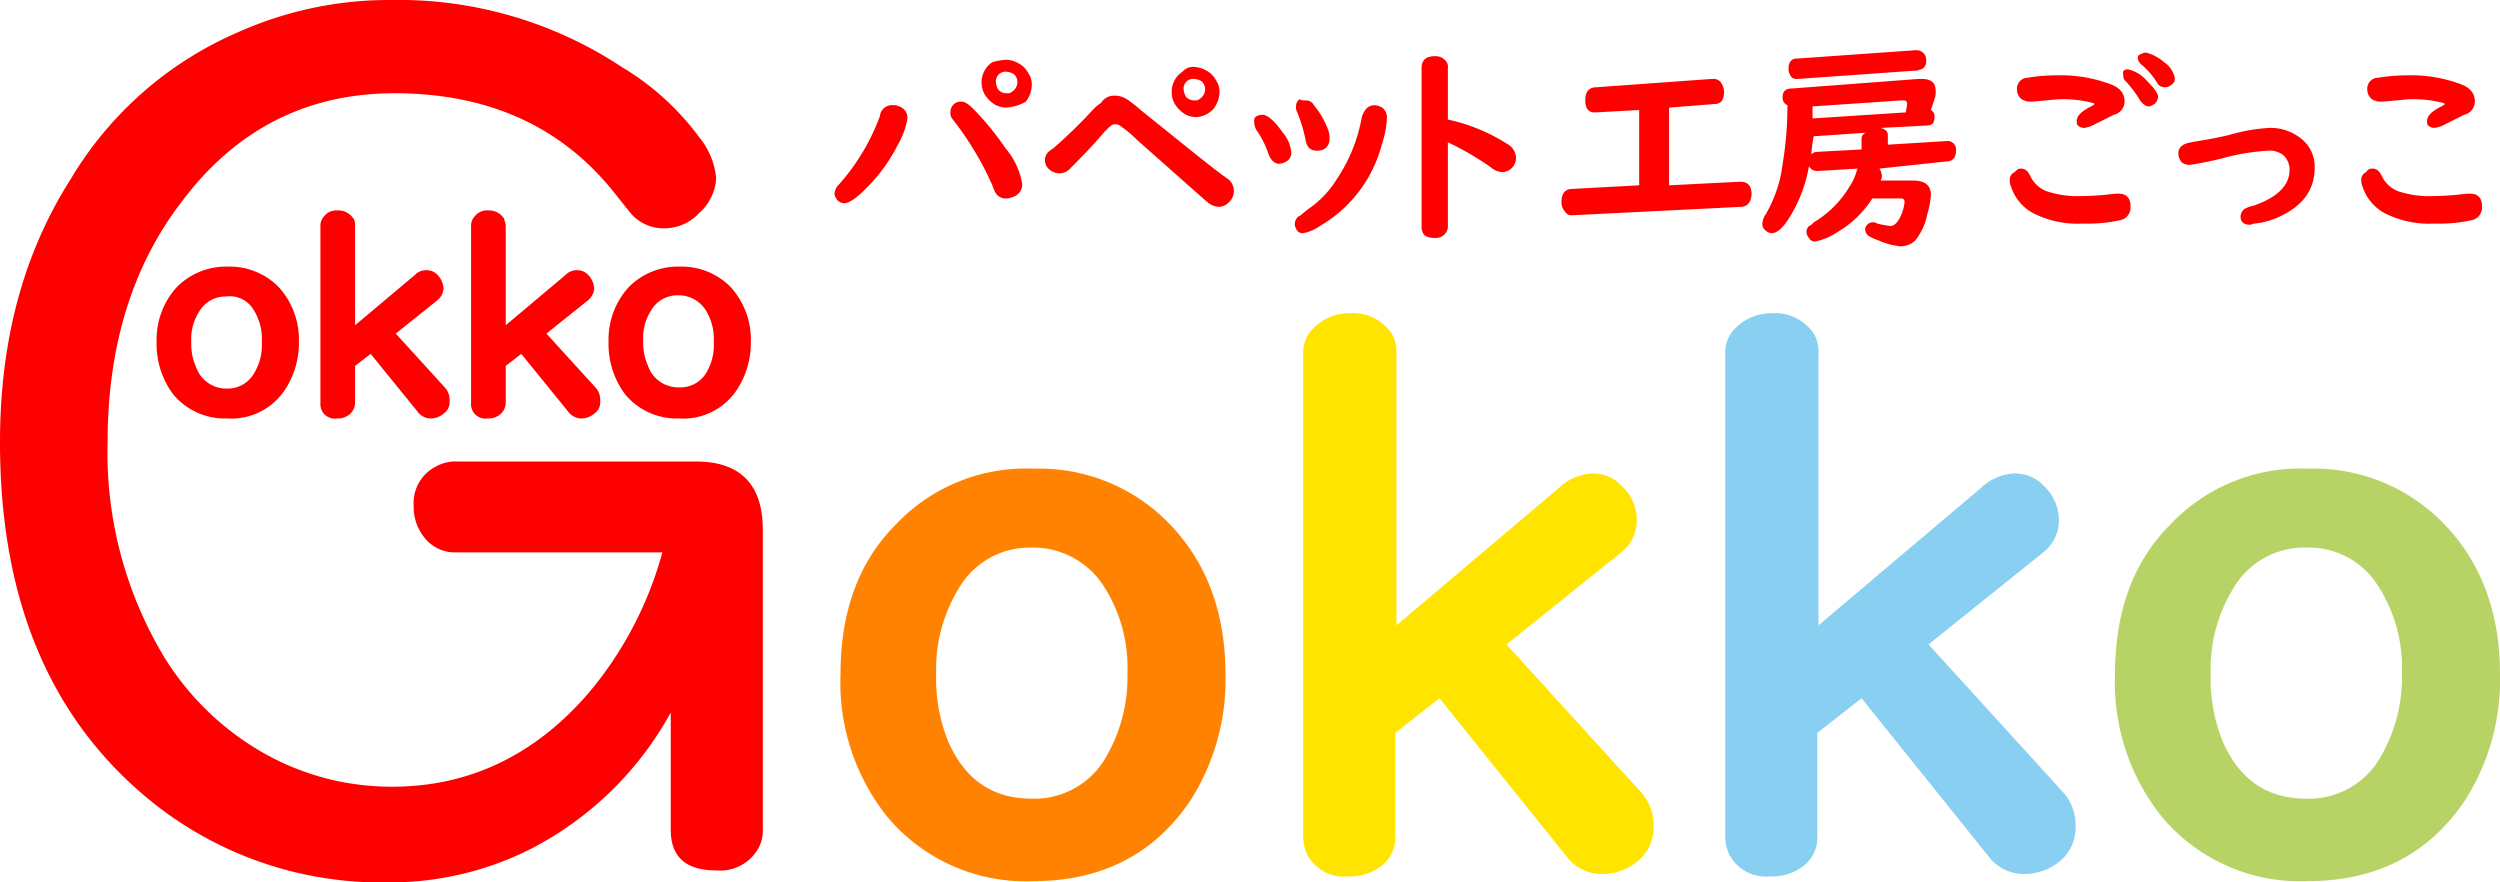 <svg xmlns="http://www.w3.org/2000/svg" width="209.1" height="73.8" viewBox="0 0 209.1 73.8"><defs><style>.cls-1{fill:#ff8300;}.cls-2{fill:#ffe400;}.cls-3{fill:#89cff2;}.cls-4{fill:#b7d265;}.cls-5{fill:red;}</style></defs><g id="レイヤー_2" data-name="レイヤー 2"><g id="レイヤー_1-2" data-name="レイヤー 1"><path class="cls-1" d="M86.4,39.2a15.15,15.15,0,0,1,11.4,4.6c3.1,3.2,4.7,7.4,4.7,12.6a18.76,18.76,0,0,1-2.9,10.5c-3,4.5-7.4,6.8-13.2,6.8a15.09,15.09,0,0,1-12.2-5.4,18,18,0,0,1-3.9-11.9c0-5.2,1.5-9.4,4.6-12.5A14.94,14.94,0,0,1,86.4,39.2Zm-.1,6.6a6.86,6.86,0,0,0-6.1,3.4,12.91,12.91,0,0,0-1.9,7.1,14.17,14.17,0,0,0,1,5.7c1.4,3.2,3.7,4.8,7,4.8a6.87,6.87,0,0,0,6.1-3.3,13.27,13.27,0,0,0,1.9-7.2,12.59,12.59,0,0,0-2-7.3A7,7,0,0,0,86.3,45.8Z"/><path class="cls-2" d="M116.7,61.3v8.6a3,3,0,0,1-1,2.4,4.27,4.27,0,0,1-2.9,1,3.47,3.47,0,0,1-3.5-1.9,3.65,3.65,0,0,1-.3-1.5V29.5a2.79,2.79,0,0,1,.8-2,4.22,4.22,0,0,1,3.1-1.3,3.9,3.9,0,0,1,3.5,1.7,2.93,2.93,0,0,1,.4,1.6V52.3l13.6-11.5a4.32,4.32,0,0,1,2.8-1.2,3.25,3.25,0,0,1,2.4,1,3.89,3.89,0,0,1,1.3,2.9,3.35,3.35,0,0,1-1.3,2.7L126,53.9l11.2,12.3a4.07,4.07,0,0,1,1.1,2.9,3.61,3.61,0,0,1-1.4,3,4.64,4.64,0,0,1-2.9,1,3.69,3.69,0,0,1-3-1.5L120.4,58.4Z"/><path class="cls-3" d="M152,61.3v8.6a3,3,0,0,1-1,2.4,4.27,4.27,0,0,1-2.9,1,3.47,3.47,0,0,1-3.5-1.9,3.65,3.65,0,0,1-.3-1.5V29.5a2.79,2.79,0,0,1,.8-2,4.22,4.22,0,0,1,3.1-1.3,3.9,3.9,0,0,1,3.5,1.7,2.93,2.93,0,0,1,.4,1.6V52.3l13.6-11.5a4.32,4.32,0,0,1,2.8-1.2,3.25,3.25,0,0,1,2.4,1,3.89,3.89,0,0,1,1.3,2.9,3.35,3.35,0,0,1-1.3,2.7l-9.6,7.7,11.2,12.3a4.07,4.07,0,0,1,1.1,2.9,3.61,3.61,0,0,1-1.4,3,4.64,4.64,0,0,1-2.9,1,3.69,3.69,0,0,1-3-1.5L155.7,58.4Z"/><path class="cls-4" d="M193,39.2a15.15,15.15,0,0,1,11.4,4.6c3.1,3.2,4.7,7.4,4.7,12.6a18.76,18.76,0,0,1-2.9,10.5c-3,4.5-7.4,6.8-13.2,6.8a15.09,15.09,0,0,1-12.2-5.4,18,18,0,0,1-3.9-11.9c0-5.2,1.5-9.4,4.6-12.5A14.94,14.94,0,0,1,193,39.2Zm-.1,6.6a6.86,6.86,0,0,0-6.1,3.4,12.91,12.91,0,0,0-1.9,7.1,14.17,14.17,0,0,0,1,5.7c1.4,3.2,3.7,4.8,7,4.8a6.87,6.87,0,0,0,6.1-3.3,13.27,13.27,0,0,0,1.9-7.2,12.59,12.59,0,0,0-2-7.3A6.83,6.83,0,0,0,192.9,45.8Z"/><path class="cls-5" d="M58.2,38.6h-20a3.29,3.29,0,0,0-1.7.4,3.42,3.42,0,0,0-1.9,3.3,4.07,4.07,0,0,0,1.2,3,3.24,3.24,0,0,0,2.4.9H55.4A30.79,30.79,0,0,1,49.2,58c-4.5,5.2-10,7.8-16.4,7.8a21.68,21.68,0,0,1-10.9-2.9,23.24,23.24,0,0,1-8.2-8A33.15,33.15,0,0,1,9,37c0-7.9,2-14.6,6.1-20C19.7,10.8,25.7,7.8,33,7.8c8,0,14.2,2.9,18.6,8.6.8,1,1.2,1.5,1.3,1.6a3.63,3.63,0,0,0,2.6,1.1,4,4,0,0,0,3-1.3,4.19,4.19,0,0,0,1.4-2.9,6.32,6.32,0,0,0-1.4-3.4A22.19,22.19,0,0,0,52,5.6,33.85,33.85,0,0,0,32.7,0,30.94,30.94,0,0,0,19.9,2.7,30.24,30.24,0,0,0,5.9,15C1.9,21.3,0,28.6,0,37,0,50.2,4.2,60.1,12.5,66.9a30.58,30.58,0,0,0,20,6.9A26,26,0,0,0,44.4,71,27.91,27.91,0,0,0,56.1,59.6v9.8c0,2.3,1.3,3.4,3.8,3.4A3.66,3.66,0,0,0,63.4,71a3.06,3.06,0,0,0,.4-1.7v-25C63.8,40.5,61.9,38.6,58.2,38.6Z"/><path class="cls-5" d="M14.8,24a6.52,6.52,0,0,0-1.7,4.6A7,7,0,0,0,14.5,33,5.62,5.62,0,0,0,19,35a5.38,5.38,0,0,0,4.9-2.5A7.13,7.13,0,0,0,25,28.6,6.52,6.52,0,0,0,23.3,24a5.73,5.73,0,0,0-4.2-1.7A5.8,5.8,0,0,0,14.8,24Zm6.4,1.9a4.53,4.53,0,0,1,.7,2.7,4.53,4.53,0,0,1-.7,2.7A2.51,2.51,0,0,1,19,32.5a2.67,2.67,0,0,1-2.6-1.8,4.64,4.64,0,0,1-.4-2.1,4.21,4.21,0,0,1,.7-2.6,2.51,2.51,0,0,1,2.2-1.2A2.3,2.3,0,0,1,21.2,25.9Z"/><path class="cls-5" d="M29.5,18.2a1.49,1.49,0,0,0-1.3-.6,1.29,1.29,0,0,0-1.1.5,1.14,1.14,0,0,0-.3.8V33.7A1.21,1.21,0,0,0,28.2,35a1.5,1.5,0,0,0,1.1-.4,1.27,1.27,0,0,0,.4-.9V30.6l1.3-1,3.9,4.8A1.38,1.38,0,0,0,36,35a1.67,1.67,0,0,0,1.1-.4,1.17,1.17,0,0,0,.5-1.1,1.5,1.5,0,0,0-.4-1.1l-4.1-4.5,3.5-2.8a1.39,1.39,0,0,0,.5-1,1.82,1.82,0,0,0-.5-1.1,1.22,1.22,0,0,0-.9-.4,1.28,1.28,0,0,0-1,.4l-5,4.2V18.8A.85.85,0,0,0,29.5,18.2Z"/><path class="cls-5" d="M42.1,18.2a1.49,1.49,0,0,0-1.3-.6,1.29,1.29,0,0,0-1.1.5,1.14,1.14,0,0,0-.3.8V33.7A1.21,1.21,0,0,0,40.8,35a1.5,1.5,0,0,0,1.1-.4,1.27,1.27,0,0,0,.4-.9V30.6l1.3-1,3.9,4.8a1.38,1.38,0,0,0,1.1.6,1.67,1.67,0,0,0,1.1-.4,1.17,1.17,0,0,0,.5-1.1,1.5,1.5,0,0,0-.4-1.1l-4.1-4.5,3.5-2.8a1.39,1.39,0,0,0,.5-1,1.82,1.82,0,0,0-.5-1.1,1.22,1.22,0,0,0-.9-.4,1.28,1.28,0,0,0-1,.4l-5,4.2V18.8C42.2,18.5,42.2,18.3,42.1,18.2Z"/><path class="cls-5" d="M52.6,24a6.52,6.52,0,0,0-1.7,4.6A7,7,0,0,0,52.3,33a5.62,5.62,0,0,0,4.5,2,5.38,5.38,0,0,0,4.9-2.5,7.13,7.13,0,0,0,1.1-3.9A6.52,6.52,0,0,0,61.1,24a5.73,5.73,0,0,0-4.2-1.7A5.8,5.8,0,0,0,52.6,24ZM59,25.9a4.53,4.53,0,0,1,.7,2.7,4.53,4.53,0,0,1-.7,2.7,2.53,2.53,0,0,1-2.2,1.1,2.67,2.67,0,0,1-2.6-1.8,4.64,4.64,0,0,1-.4-2.1,4.21,4.21,0,0,1,.7-2.6,2.51,2.51,0,0,1,2.2-1.2A2.68,2.68,0,0,1,59,25.9Z"/><path class="cls-5" d="M74.7,8.8a.9.9,0,0,1,.5.1,1,1,0,0,1,.7,1,6.57,6.57,0,0,1-.8,2.2,14.08,14.08,0,0,1-2.7,3.7Q71.2,17,70.6,17a.86.86,0,0,1-.6-.3c-.1-.2-.2-.3-.2-.5a1.2,1.2,0,0,1,.4-.8,18,18,0,0,0,3.4-5.7A1,1,0,0,1,74.7,8.8Zm5.7-.3c.3,0,.6.2,1,.6a23.9,23.9,0,0,1,2.7,3.3,6.12,6.12,0,0,1,1.4,3,1.1,1.1,0,0,1-.6,1,1.85,1.85,0,0,1-.7.2,1,1,0,0,1-1-.6,4.2,4.2,0,0,1-.2-.5A25.81,25.81,0,0,0,79.7,10a.84.84,0,0,1-.2-.7.86.86,0,0,1,.3-.6A.85.85,0,0,1,80.4,8.5ZM84.2,5a2.24,2.24,0,0,1,1,.3,2,2,0,0,1,.8.8,1.69,1.69,0,0,1,.3,1,2.39,2.39,0,0,1-.5,1.4,3.69,3.69,0,0,1-1.7.5,2.35,2.35,0,0,1-.8-.2,2.7,2.7,0,0,1-.8-.7,1.92,1.92,0,0,1-.4-1.2A2,2,0,0,1,83,5.2,5,5,0,0,1,84.2,5Zm0,1a.81.81,0,0,0-.9.9,1.42,1.42,0,0,0,.2.6.91.91,0,0,0,.7.3c.2,0,.3,0,.4-.1a1,1,0,0,0,.5-.8.91.91,0,0,0-.3-.7A1.42,1.42,0,0,0,84.2,6Z"/><path class="cls-5" d="M93.2,8a1.92,1.92,0,0,1,1.2.4,11,11,0,0,1,1,.8c3.5,2.8,5.8,4.7,7.2,5.7a1.25,1.25,0,0,1,.6,1.1,1.22,1.22,0,0,1-.4.9,1.23,1.23,0,0,1-.8.4,1.61,1.61,0,0,1-.9-.3c-.6-.5-2.6-2.3-6-5.3a9.56,9.56,0,0,0-1.3-1.1.73.73,0,0,0-.6-.2c-.2,0-.4.2-.8.6-1.1,1.3-2.1,2.3-2.9,3.1a1.22,1.22,0,0,1-.9.4,1.33,1.33,0,0,1-.8-.3,1,1,0,0,1-.4-.8.91.91,0,0,1,.3-.7,3,3,0,0,1,.4-.3,41,41,0,0,0,3.2-3.1,3.78,3.78,0,0,1,.8-.7A1.25,1.25,0,0,1,93.2,8Zm6.7-2.4a2.24,2.24,0,0,1,1,.3,2,2,0,0,1,.8.8,1.69,1.69,0,0,1,.3,1,2.39,2.39,0,0,1-.5,1.4,2.13,2.13,0,0,1-1.5.7,2.35,2.35,0,0,1-.8-.2,2.7,2.7,0,0,1-.8-.7A1.92,1.92,0,0,1,98,7.7,2,2,0,0,1,98.9,6,1.16,1.16,0,0,1,99.9,5.6Zm0,1a.81.81,0,0,0-.9.9,1.42,1.42,0,0,0,.2.6.91.91,0,0,0,.7.3c.2,0,.3,0,.4-.1a1,1,0,0,0,.5-.8.91.91,0,0,0-.3-.7A1.42,1.42,0,0,0,99.9,6.6Z"/><path class="cls-5" d="M105.6,9.6c.4,0,1,.5,1.7,1.5a3,3,0,0,1,.7,1.6.81.81,0,0,1-.4.8,1.42,1.42,0,0,1-.6.2c-.4,0-.7-.3-.9-.8a7.5,7.5,0,0,0-1-2,1.45,1.45,0,0,1-.2-.7c0-.2,0-.3.1-.4S105.3,9.6,105.6,9.6Zm9.4-.8a1.42,1.42,0,0,1,.6.2,1,1,0,0,1,.4.9,8,8,0,0,1-.4,2.1,11.15,11.15,0,0,1-5.2,6.9,3.48,3.48,0,0,1-1.4.6.55.55,0,0,1-.6-.4.6.6,0,0,1-.1-.4.86.86,0,0,1,.3-.6c.1,0,.3-.2.8-.6a8.23,8.23,0,0,0,2.4-2.5,13.54,13.54,0,0,0,2.1-5.2C114.1,9.2,114.4,8.8,115,8.8Zm-5.8-.4a.75.75,0,0,1,.7.4,7.19,7.19,0,0,1,1.2,2.1,2,2,0,0,1,.1.7.94.94,0,0,1-.5.9,1.27,1.27,0,0,1-.6.1q-.75,0-.9-.9a12.52,12.52,0,0,0-.7-2.3.9.9,0,0,1-.1-.5.71.71,0,0,1,.3-.6A.9.9,0,0,0,109.2,8.4Z"/><path class="cls-5" d="M121.1,11.9v6.9a1,1,0,0,1-1.1,1.1c-.8,0-1.1-.3-1.1-1V5.7c0-.7.4-1,1.1-1a1.1,1.1,0,0,1,1,.5.75.75,0,0,1,.1.5V10a15.07,15.07,0,0,1,4.9,2,1.41,1.41,0,0,1,.8,1.2,1.14,1.14,0,0,1-.3.8,1.23,1.23,0,0,1-.8.4,1.62,1.62,0,0,1-1-.4A24.39,24.39,0,0,0,121.1,11.9Z"/><path class="cls-5" d="M139.6,9v6.5l5.9-.3h.1c.6,0,.9.4.9,1s-.3,1.1-.9,1.1l-14,.7h-.1a.6.6,0,0,1-.6-.3,1.14,1.14,0,0,1-.3-.8c0-.7.3-1.1.9-1.1l5.6-.3V9.2l-3.6.2h-.1a.67.67,0,0,1-.7-.4,1.48,1.48,0,0,1-.1-.7c0-.6.3-1,.9-1l9.7-.7h.1a.75.75,0,0,1,.7.4,1.45,1.45,0,0,1,.2.7c0,.7-.3,1-.8,1Z"/><path class="cls-5" d="M157.2,14.1a1.42,1.42,0,0,1,.2.6.76.76,0,0,1-.1.4H160q1.5,0,1.5,1.2a6.93,6.93,0,0,1-.3,1.6,5,5,0,0,1-1,2.2,1.73,1.73,0,0,1-1.3.5,6.21,6.21,0,0,1-1.8-.5,4.88,4.88,0,0,1-.7-.3.72.72,0,0,1-.4-.6.37.37,0,0,1,.1-.3.6.6,0,0,1,.6-.3.37.37,0,0,1,.3.1,8.92,8.92,0,0,0,1.1.2c.3,0,.5-.2.7-.5a3.74,3.74,0,0,0,.5-1.5.27.27,0,0,0-.3-.3h-2.4a8.61,8.61,0,0,1-2.9,2.8,5.06,5.06,0,0,1-1.9.8.55.55,0,0,1-.5-.3.72.72,0,0,1,0-1c.1,0,.2-.1.4-.3a8.61,8.61,0,0,0,3-3,4.88,4.88,0,0,0,.6-1.3c0-.1,0-.1.1-.2l-3.3.2H152a.75.75,0,0,1-.7-.4,11.9,11.9,0,0,1-1.7,4.4c-.5.8-1,1.2-1.4,1.2a.76.76,0,0,1-.5-.2.71.71,0,0,1-.3-.6,1.6,1.6,0,0,1,.3-.8,11,11,0,0,0,1.4-4.2,29.32,29.32,0,0,0,.4-4.9.67.67,0,0,1-.4-.7c0-.5.3-.7.8-.7l10.6-.8h.2c.8,0,1.2.3,1.2,1a1.7,1.7,0,0,1-.1.7l-.3.9a.6.6,0,0,1,.3.6c0,.5-.2.7-.7.7l-3.8.2q.6.15.6.6v.8l4.9-.3a.71.71,0,0,1,.8.8c0,.6-.3.9-.8.9Zm3.1-8.2-9.9.7h-.1a.55.55,0,0,1-.6-.4.75.75,0,0,1-.1-.5.78.78,0,0,1,.3-.7.6.6,0,0,1,.4-.1l9.9-.7h.1a.8.8,0,0,1,.8.9.67.67,0,0,1-.4.7C160.6,5.8,160.4,5.9,160.3,5.9Zm-8.8,7a.76.76,0,0,1,.5-.2l3.7-.2v-.9a.51.51,0,0,1,.4-.5l-4.4.3A10.4,10.4,0,0,0,151.5,12.9Zm.2-3,7.7-.5.1-.6V8.6c0-.1-.1-.2-.3-.2H159l-7.4.5v1Z"/><path class="cls-5" d="M169,14.1c.4,0,.6.2.8.6a2.54,2.54,0,0,0,1.4,1.3,8.12,8.12,0,0,0,2.9.4,23,23,0,0,0,2.8-.2h.3c.7,0,1,.4,1,1.1a1.08,1.08,0,0,1-.8,1.1,12.75,12.75,0,0,1-3.2.3,8.19,8.19,0,0,1-4.2-.9,3.89,3.89,0,0,1-1.8-2.2,1.09,1.09,0,0,1-.1-.5.67.67,0,0,1,.4-.7C168.7,14.2,168.8,14.1,169,14.1Zm3.1-7.8a11.76,11.76,0,0,1,4.3.7c.9.3,1.3.8,1.3,1.5a1.15,1.15,0,0,1-.9,1.1l-1.8.9a2.54,2.54,0,0,1-.7.2.76.76,0,0,1-.5-.2c-.1-.1-.1-.2-.1-.4q0-.6,1.2-1.2a1.24,1.24,0,0,0,.3-.2.35.35,0,0,0-.2-.1,9.78,9.78,0,0,0-2.6-.3c-.4,0-1.2.1-2.4.2h-.3a1.42,1.42,0,0,1-.6-.2,1,1,0,0,1-.4-.8.92.92,0,0,1,.9-1A14.73,14.73,0,0,1,172.1,6.3Zm5.9-.5a3,3,0,0,1,1.6,1c.6.6.9,1,.9,1.3a.86.86,0,0,1-.3.6c-.2.1-.3.2-.5.2s-.5-.2-.7-.5a9.55,9.55,0,0,0-1.2-1.6.55.55,0,0,1-.2-.5C177.5,6,177.6,5.8,178,5.8Zm1.5-1.4a3.61,3.61,0,0,1,1.5.8,2.15,2.15,0,0,1,.9,1.3.6.6,0,0,1-.3.6.76.76,0,0,1-.5.2.75.75,0,0,1-.7-.4,5.8,5.8,0,0,0-1.3-1.5.91.91,0,0,1-.3-.5.37.37,0,0,1,.1-.3C179.3,4.4,179.4,4.4,179.5,4.4Z"/><path class="cls-5" d="M189.8,10.7a4,4,0,0,1,2.4.7,3,3,0,0,1,1.4,2.6c0,1.9-1,3.2-2.9,4.1a6.46,6.46,0,0,1-2.1.6c-.2,0-.3.1-.4.1-.5,0-.8-.2-.8-.7a.86.86,0,0,1,.3-.6,2.19,2.19,0,0,1,.8-.3q3-1.05,3-3A1.66,1.66,0,0,0,191,13a1.84,1.84,0,0,0-1.3-.4,20.3,20.3,0,0,0-3.3.5,27.2,27.2,0,0,1-3.3.7,1.42,1.42,0,0,1-.6-.2,1.14,1.14,0,0,1-.3-.8c0-.5.4-.8,1.1-.9.4-.1,1.4-.2,3.1-.6A15.1,15.1,0,0,1,189.8,10.7Z"/><path class="cls-5" d="M198.4,14.1c.4,0,.6.2.8.6a2.54,2.54,0,0,0,1.4,1.3,8.12,8.12,0,0,0,2.9.4,23,23,0,0,0,2.8-.2h.3c.7,0,1,.4,1,1.1a1.08,1.08,0,0,1-.8,1.1,12.75,12.75,0,0,1-3.2.3,8.19,8.19,0,0,1-4.2-.9,3.89,3.89,0,0,1-1.8-2.2,1.09,1.09,0,0,1-.1-.5.67.67,0,0,1,.4-.7A.55.55,0,0,1,198.4,14.1Zm3-7.8a11.76,11.76,0,0,1,4.3.7c.9.3,1.3.8,1.3,1.5a1.15,1.15,0,0,1-.9,1.1l-1.8.9a2.54,2.54,0,0,1-.7.2.76.76,0,0,1-.5-.2c-.1-.1-.1-.2-.1-.4q0-.6,1.2-1.2a1.24,1.24,0,0,0,.3-.2.35.35,0,0,0-.2-.1,9.78,9.78,0,0,0-2.6-.3c-.4,0-1.2.1-2.4.2H199a1.42,1.42,0,0,1-.6-.2,1,1,0,0,1-.4-.8.92.92,0,0,1,.9-1A15.74,15.74,0,0,1,201.4,6.3Z"/></g></g></svg>